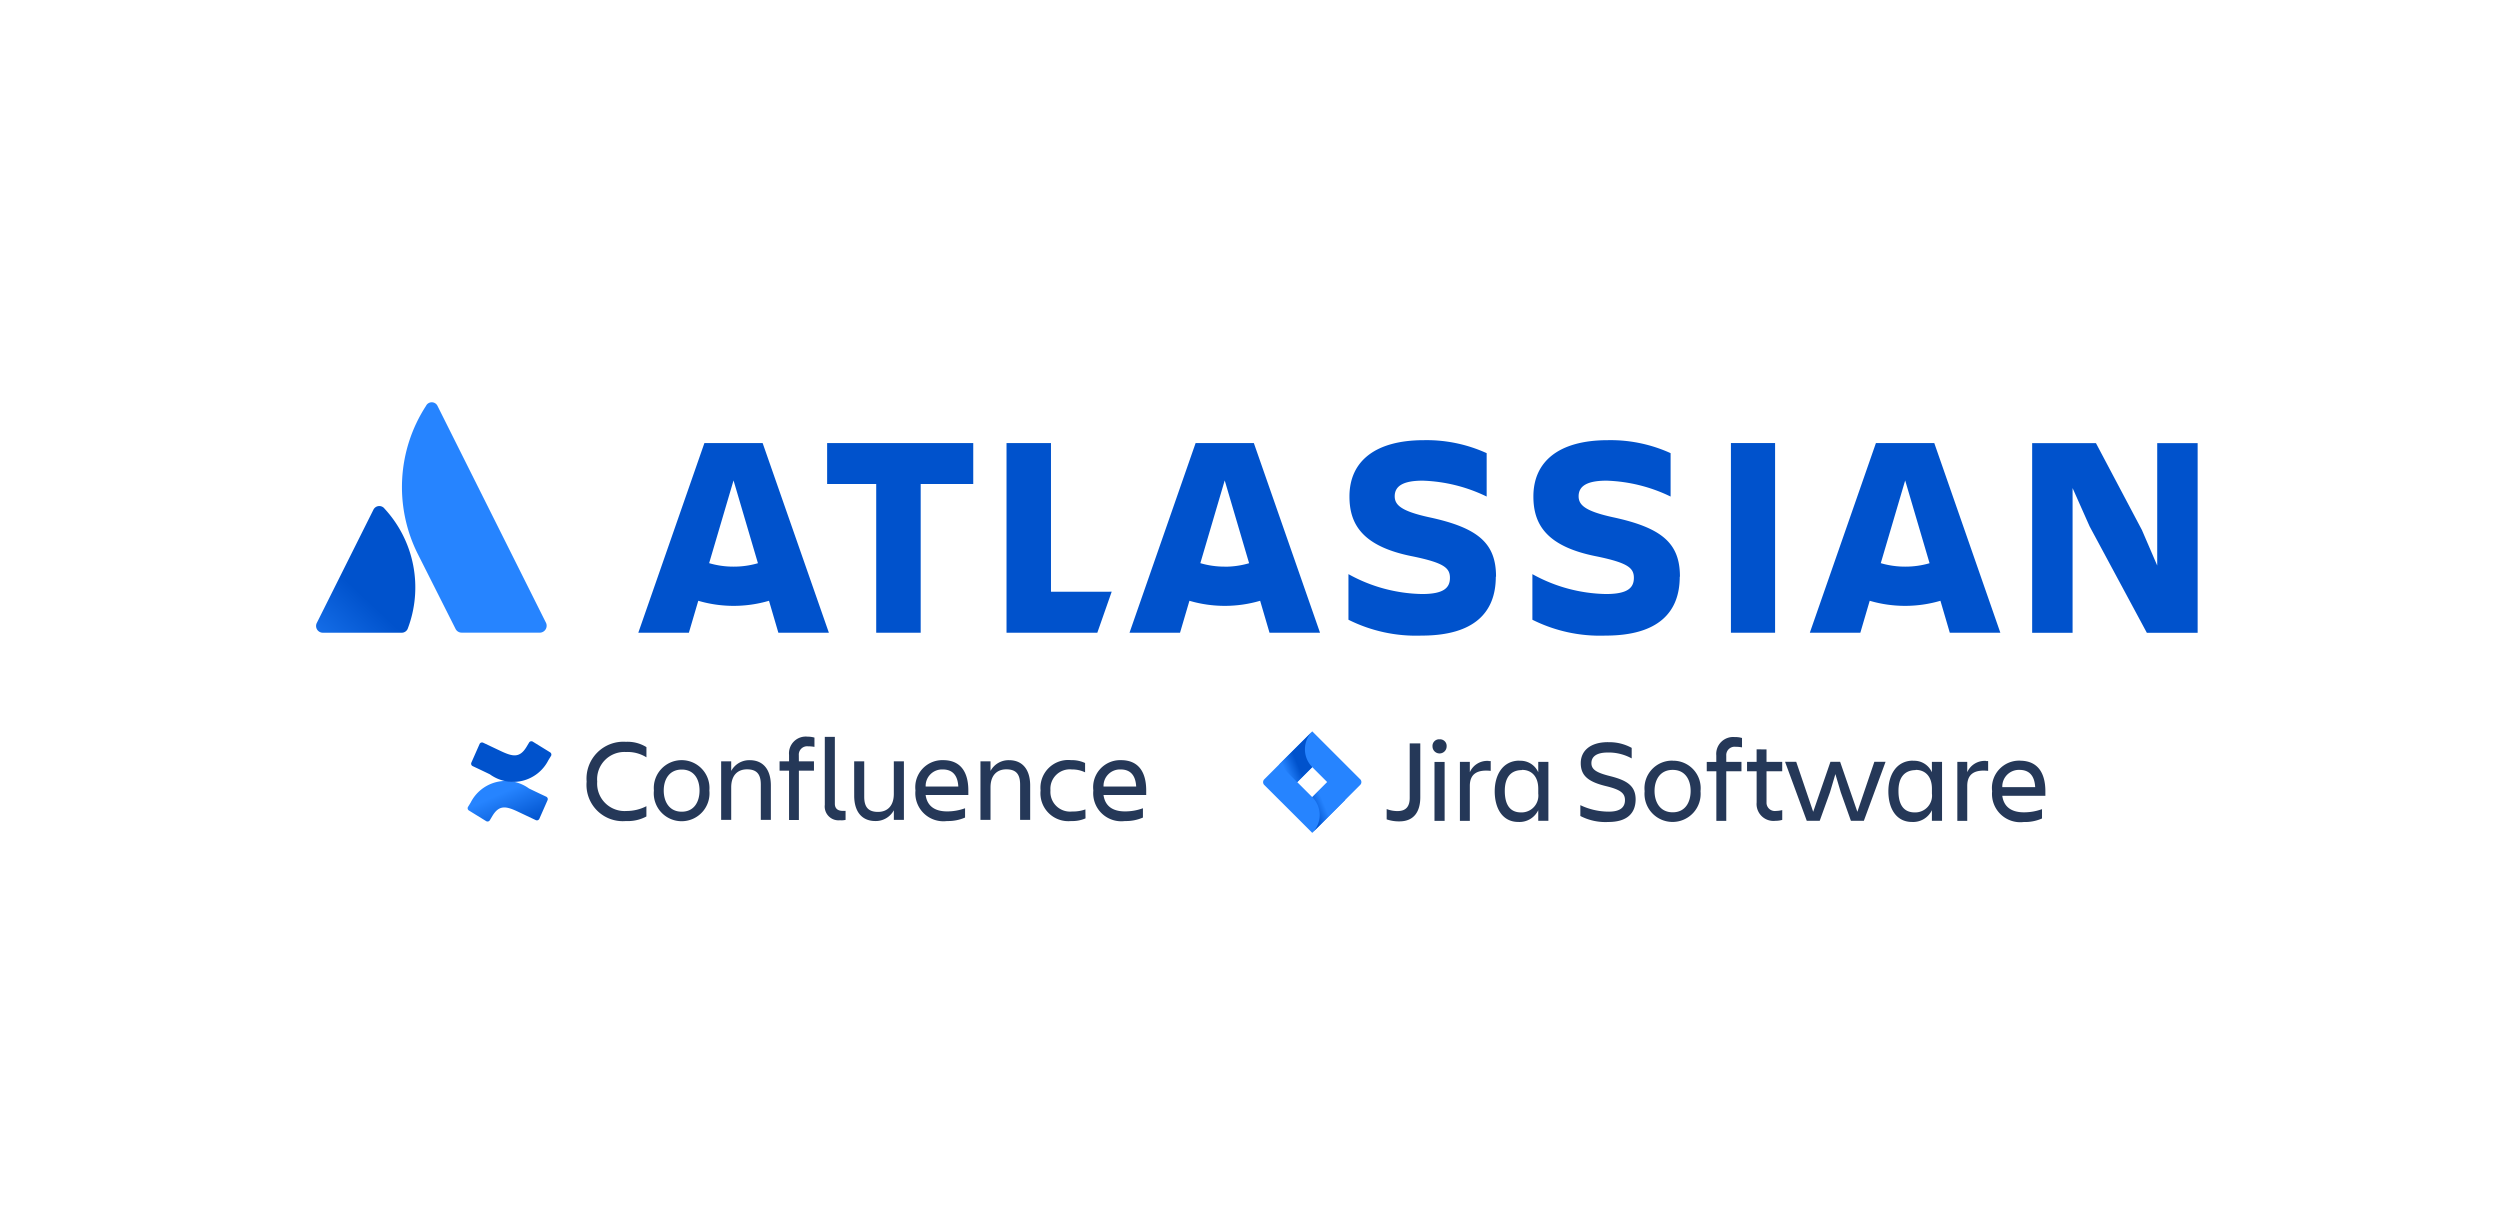 <svg xmlns="http://www.w3.org/2000/svg" xmlns:xlink="http://www.w3.org/1999/xlink" width="87" height="42" viewBox="0 0 87 42"><defs><linearGradient id="linear-gradient" x1="0.997" y1="1.092" x2="0.399" y2="1.908" gradientUnits="objectBoundingBox"><stop offset="0" stop-color="#0052cc"></stop><stop offset="0.92" stop-color="#2684ff"></stop></linearGradient><linearGradient id="linear-gradient-2" x1="0.991" y1="1.127" x2="0.339" y2="0.378" gradientUnits="objectBoundingBox"><stop offset="0.18" stop-color="#0052cc"></stop><stop offset="1" stop-color="#2684ff"></stop></linearGradient><linearGradient id="linear-gradient-3" x1="4.599" y1="-53.649" x2="3.946" y2="-54.398" xlink:href="#linear-gradient-2"></linearGradient><linearGradient id="linear-gradient-4" x1="0.335" y1="0.303" x2="0.002" y2="0.519" gradientUnits="objectBoundingBox"><stop offset="0" stop-color="#0052cc"></stop><stop offset="1" stop-color="#2684ff"></stop></linearGradient><linearGradient id="linear-gradient-5" x1="-0.413" y1="-0.033" x2="-0.081" y2="-0.248" xlink:href="#linear-gradient-4"></linearGradient><clipPath id="clip-Atlassian"><rect width="87" height="42"></rect></clipPath></defs><g id="Atlassian" clip-path="url(#clip-Atlassian)"><g id="Gruppe_21" transform="translate(-14312 -5513.541)"><g id="Atlassian-logo" transform="translate(14323 5527.541)"><path id="path13" d="M2.381,29.869a.228.228,0,0,0-.388.042L.025,33.847a.235.235,0,0,0,.21.341h2.74a.227.227,0,0,0,.211-.133,4.041,4.041,0,0,0-.805-4.186Z" transform="translate(0 -26.169)" fill="url(#linear-gradient)"></path><path id="path15" d="M25.467.126a5.191,5.191,0,0,0-.3,5.125l1.328,2.635a.235.235,0,0,0,.21.131h2.74a.242.242,0,0,0,.2-.338L25.867.126a.222.222,0,0,0-.4,0Z" transform="translate(-21.642 -0.001)" fill="#2684ff"></path><path id="polygon17" d="M494.52,48.563l1.99,3.7h1.768v-6.6h-1.407v4.26l-.532-1.236-1.6-3.024h-2.22v6.6h1.407V47.227Z" transform="translate(-432.8 -44.242)" fill="#0052cc"></path><rect id="rect19" width="1.537" height="6.601" transform="translate(49.236 1.418)" fill="#0052cc"></rect><path id="path21" d="M354.211,15.612c0-1.156-.612-1.7-2.341-2.07-.954-.211-1.185-.422-1.185-.728,0-.382.341-.543.97-.543a5.491,5.491,0,0,1,2.231.553v-1.51a5.041,5.041,0,0,0-2.183-.452c-1.708,0-2.592.743-2.592,1.959,0,.97.452,1.747,2.22,2.089,1.055.221,1.277.392,1.277.743s-.222.563-.97.563a5.456,5.456,0,0,1-2.562-.692v1.587a5.255,5.255,0,0,0,2.546.552c1.848,0,2.582-.823,2.582-2.049" transform="translate(-306.749 -9.544)" fill="#0052cc"></path><path id="path23" d="M301.42,15.612c0-1.156-.606-1.7-2.34-2.07-.954-.211-1.186-.422-1.186-.728,0-.382.342-.543.97-.543a5.484,5.484,0,0,1,2.23.553v-1.51a5.041,5.041,0,0,0-2.183-.452c-1.707,0-2.592.743-2.592,1.959,0,.97.452,1.747,2.221,2.089,1.055.221,1.276.392,1.276.743s-.221.563-.97.563a5.456,5.456,0,0,1-2.562-.692v1.587a5.263,5.263,0,0,0,2.546.552c1.849,0,2.582-.823,2.582-2.049" transform="translate(-260.358 -9.544)" fill="#0052cc"></path><path id="polygon25" d="M199.707,50.834V45.66H198.16v6.6h3.16l.5-1.427Z" transform="translate(-174.133 -44.242)" fill="#0052cc"></path><path id="polygon27" d="M149.926,52.261V47.086h1.829V45.66H146.67v1.426h1.708v5.175Z" transform="translate(-128.886 -44.242)" fill="#0052cc"></path><path id="path29" d="M96.777,11.7H94.75l-2.3,6.6H94.21l.327-1.112a4.365,4.365,0,0,0,2.461,0l.326,1.112h1.758ZM95.764,16a3,3,0,0,1-.849-.121L95.764,13l.849,2.881A3.007,3.007,0,0,1,95.764,16Z" transform="translate(-81.237 -10.281)" fill="#0052cc"></path><path id="path31" d="M237.748,11.7h-2.027l-2.3,6.6h1.758l.327-1.112a4.365,4.365,0,0,0,2.461,0l.326,1.112h1.758ZM236.735,16a2.993,2.993,0,0,1-.849-.121L236.734,13l.849,2.881a2.993,2.993,0,0,1-.849.121Z" transform="translate(-205.114 -10.281)" fill="#0052cc"></path><path id="path33" d="M433.031,11.7H431l-2.3,6.6h1.758l.326-1.112a4.365,4.365,0,0,0,2.461,0l.326,1.112h1.759ZM432.018,16a3.007,3.007,0,0,1-.849-.121L432.018,13l.849,2.881A3.007,3.007,0,0,1,432.018,16Z" transform="translate(-376.718 -10.281)" fill="#0052cc"></path></g><g id="Gruppe_20" transform="translate(14328.275 5538.992)"><g id="Layer_2" transform="translate(0 0.185)"><g id="Blue" transform="translate(0 0)"><path id="Pfad_37" d="M91.5,6.458a1.352,1.352,0,0,1-.709.159A1.262,1.262,0,0,1,89.42,5.245,1.283,1.283,0,0,1,90.788,3.86a1.239,1.239,0,0,1,.713.185V4.4a1.241,1.241,0,0,0-.713-.185.949.949,0,0,0-1,1.03.954.954,0,0,0,1.022,1.022A1.5,1.5,0,0,0,91.5,6.1Z" transform="translate(-85.28 -3.681)" fill="#253858"></path><path id="Pfad_38" d="M140,18.745a.969.969,0,1,1,1.93,0,.97.97,0,1,1-1.93,0Zm.342,0c0,.387.192.737.627.737s.619-.35.619-.737-.185-.729-.619-.729-.627.342-.627.729Z" transform="translate(-133.519 -16.871)" fill="#253858"></path><path id="Pfad_39" d="M192.261,19.764h-.35v-1.23c0-.367-.147-.529-.48-.529s-.55.216-.55.627v1.132h-.35V17.727h.35v.334a.714.714,0,0,1,.643-.375c.468,0,.737.324.737.884Z" transform="translate(-181.71 -16.868)" fill="#253858"></path><path id="Pfad_40" d="M235.152.859h.525v.324h-.525V2.9h-.342V1.183h-.33V.859h.33V.635A.584.584,0,0,1,235.458,0a.842.842,0,0,1,.236.032V.356a1.157,1.157,0,0,0-.22-.02.29.29,0,0,0-.324.31Z" transform="translate(-223.626 0)" fill="#253858"></path><path id="Pfad_41" d="M269.046,3.079a.481.481,0,0,1-.546-.534V.18h.35V2.505c0,.185.122.249.273.249a.886.886,0,0,0,.1,0v.314a.745.745,0,0,1-.18.016Z" transform="translate(-256.072 -0.172)" fill="#253858"></path><path id="Pfad_42" d="M290.58,18.57h.35V19.8c0,.367.147.529.48.529s.55-.216.55-.627V18.57h.351v2.036h-.35v-.334a.714.714,0,0,1-.643.375c-.468,0-.737-.324-.737-.883Z" transform="translate(-277.13 -17.711)" fill="#253858"></path><path id="Pfad_43" d="M337.875,19.779a.976.976,0,0,1-1.1-1.064.942.942,0,0,1,.961-1.055c.627,0,.879.436.879,1.055v.159h-1.486c.049.346.273.57.753.57a1.8,1.8,0,0,0,.619-.11v.324A1.471,1.471,0,0,1,337.875,19.779Zm-.745-1.2h1.136c-.02-.379-.192-.595-.541-.595a.572.572,0,0,0-.595.592Z" transform="translate(-321.192 -16.843)" fill="#253858"></path><path id="Pfad_44" d="M387.261,19.764h-.35v-1.23c0-.367-.147-.529-.48-.529s-.55.216-.55.627v1.132h-.35V17.727h.35v.334a.714.714,0,0,1,.643-.375c.468,0,.737.324.737.884Z" transform="translate(-367.686 -16.868)" fill="#253858"></path><path id="Pfad_45" d="M432.381,19.645a1.127,1.127,0,0,1-.5.093.97.97,0,0,1-1.064-1.064.966.966,0,0,1,1.064-1.055,1.076,1.076,0,0,1,.485.1v.324a1.026,1.026,0,0,0-.46-.1.675.675,0,0,0-.745.729.683.683,0,0,0,.753.734,1.287,1.287,0,0,0,.463-.073Z" transform="translate(-410.88 -16.802)" fill="#253858"></path><path id="Pfad_46" d="M471.635,19.779a.976.976,0,0,1-1.1-1.064.942.942,0,0,1,.961-1.055c.627,0,.879.436.879,1.055v.159h-1.486c.049.346.273.57.753.57a1.805,1.805,0,0,0,.619-.11v.324A1.468,1.468,0,0,1,471.635,19.779Zm-.745-1.2h1.136c-.02-.379-.192-.595-.541-.595a.572.572,0,0,0-.595.592Z" transform="translate(-448.762 -16.843)" fill="#253858"></path><path id="Pfad_47" d="M.056,34.4c-.03.049-.064.106-.093.151a.093.093,0,0,0,.031.126l.6.37a.093.093,0,0,0,.128-.031l.089-.149c.238-.393.478-.345.91-.139l.6.284a.093.093,0,0,0,.124-.046l.286-.648a.093.093,0,0,0-.046-.121c-.126-.059-.376-.177-.6-.286A1.37,1.37,0,0,0,.056,34.4Z" transform="translate(0.049 -32.108)" fill="url(#linear-gradient-2)"></path><path id="Pfad_48" d="M5.2,4.092c.03-.049.064-.106.093-.151a.093.093,0,0,0-.031-.126l-.6-.37a.093.093,0,0,0-.132.031l-.089.149c-.238.393-.478.345-.91.139L2.931,3.48a.093.093,0,0,0-.124.046l-.286.648a.093.093,0,0,0,.046.121c.126.059.376.177.6.286A1.373,1.373,0,0,0,5.2,4.092Z" transform="translate(-2.393 -3.27)" fill="url(#linear-gradient-3)"></path></g></g><g id="Jira__Software__logo" transform="translate(27.683 0)"><path id="path7981" d="M156.73,6.7a.589.589,0,0,0-.653.64v.224h-.332v.326h.334V9.615h.345V7.889h.529V7.563h-.529l0-.214a.292.292,0,0,1,.326-.312,1.16,1.16,0,0,1,.222.021V6.731a.849.849,0,0,0-.238-.033Zm-10.308.076a.231.231,0,0,0-.221.247.246.246,0,1,0,.492,0,.23.23,0,0,0-.246-.246h-.025Zm5.886.1c-.628,0-.948.311-.948.73,0,.443.272.653.878.8.513.123.661.25.661.488s-.153.4-.56.4a2.3,2.3,0,0,1-.993-.226v.377a1.888,1.888,0,0,0,.973.209c.669,0,.948-.316.951-.784,0-.486-.32-.669-.891-.813-.476-.119-.648-.23-.648-.451,0-.246.209-.369.562-.369a1.655,1.655,0,0,1,.84.205V7.075A1.608,1.608,0,0,0,152.308,6.878Zm-6.9.042v1.9c0,.269-.108.456-.42.456a1.032,1.032,0,0,1-.382-.07v.359a1.314,1.314,0,0,0,.443.07c.509,0,.727-.343.727-.839V6.919H145.4Zm12.072.208v.437h-.333v.327h.334V8.974a.589.589,0,0,0,.653.64.85.85,0,0,0,.238-.033V9.241a1.119,1.119,0,0,1-.221.029.289.289,0,0,1-.326-.3V7.889h.546V7.563h-.546V7.128Zm9.165.393a.949.949,0,0,0-.969,1.063.984.984,0,0,0,1.1,1.073,1.462,1.462,0,0,0,.636-.123V9.207a1.817,1.817,0,0,1-.624.111c-.484,0-.71-.226-.759-.575h1.5v-.16C167.528,7.96,167.274,7.521,166.641,7.521Zm-17.417,0c-.575,0-.862.488-.862,1.067,0,.6.275,1.067.821,1.067a.723.723,0,0,0,.694-.41v.369h.353V7.563h-.353v.361a.673.673,0,0,0-.653-.4Zm5.331,0a.961.961,0,0,0-.976,1.063.977.977,0,1,0,1.945,0A.955.955,0,0,0,154.556,7.522Zm8.368,0c-.575,0-.862.488-.862,1.067,0,.6.275,1.067.821,1.067a.723.723,0,0,0,.694-.41v.369h.353V7.563h-.353v.361a.673.673,0,0,0-.653-.4Zm-14.773.01a.663.663,0,0,0-.654.392V7.563h-.345V9.616h.345V8.4c0-.435.275-.572.727-.525V7.534l-.073,0Zm17.31,0a.663.663,0,0,0-.654.392V7.563h-.345V9.616h.345V8.4c0-.435.275-.572.727-.525V7.534l-.073,0Zm-6.994.031.755,2.052h.451l.358-.993.187-.632.187.632.353.993h.451l.755-2.052h-.39l-.591,1.74-.6-1.74h-.337l-.6,1.74-.591-1.74Zm-12.2,0V9.615h.353V7.564h-.353Zm20.358.281c.353,0,.525.218.546.6h-1.144v0a.578.578,0,0,1,.6-.6Zm-17.307,0c.3,0,.56.2.56.657v.166a.585.585,0,0,1-.6.657c-.366,0-.562-.246-.564-.741C148.714,8.111,148.919,7.848,149.317,7.848Zm13.7,0c.3,0,.56.2.56.657v.166a.585.585,0,0,1-.6.657c-.366,0-.564-.246-.564-.739C162.413,8.113,162.62,7.852,163.016,7.848Zm-8.461,0c.435,0,.624.343.624.733s-.185.743-.624.743-.632-.353-.632-.743h0c0-.39.195-.733.63-.733Z" transform="translate(-140.308 -6.5)" fill="#253858"></path><path id="path8005" d="M3.376,1.668,1.855.147,1.708,0,.04,1.668a.14.14,0,0,0,0,.2L1.086,2.911l.622.622L3.376,1.865a.14.14,0,0,0,0-.2Zm-1.668.621-.522-.522.522-.522.522.522Z" transform="translate(0)" fill="#2684ff"></path><path id="path8015" d="M20.058,1.374a.88.88,0,0,1,0-1.24L18.911,1.277l.622.622Z" transform="translate(-18.349 -0.13)" fill="url(#linear-gradient-4)"></path><path id="path8025" d="M58.034,59.414l-.524.524a.879.879,0,0,1,0,1.244l1.146-1.146Z" transform="translate(-55.801 -57.649)" fill="url(#linear-gradient-5)"></path></g></g></g></g></svg>